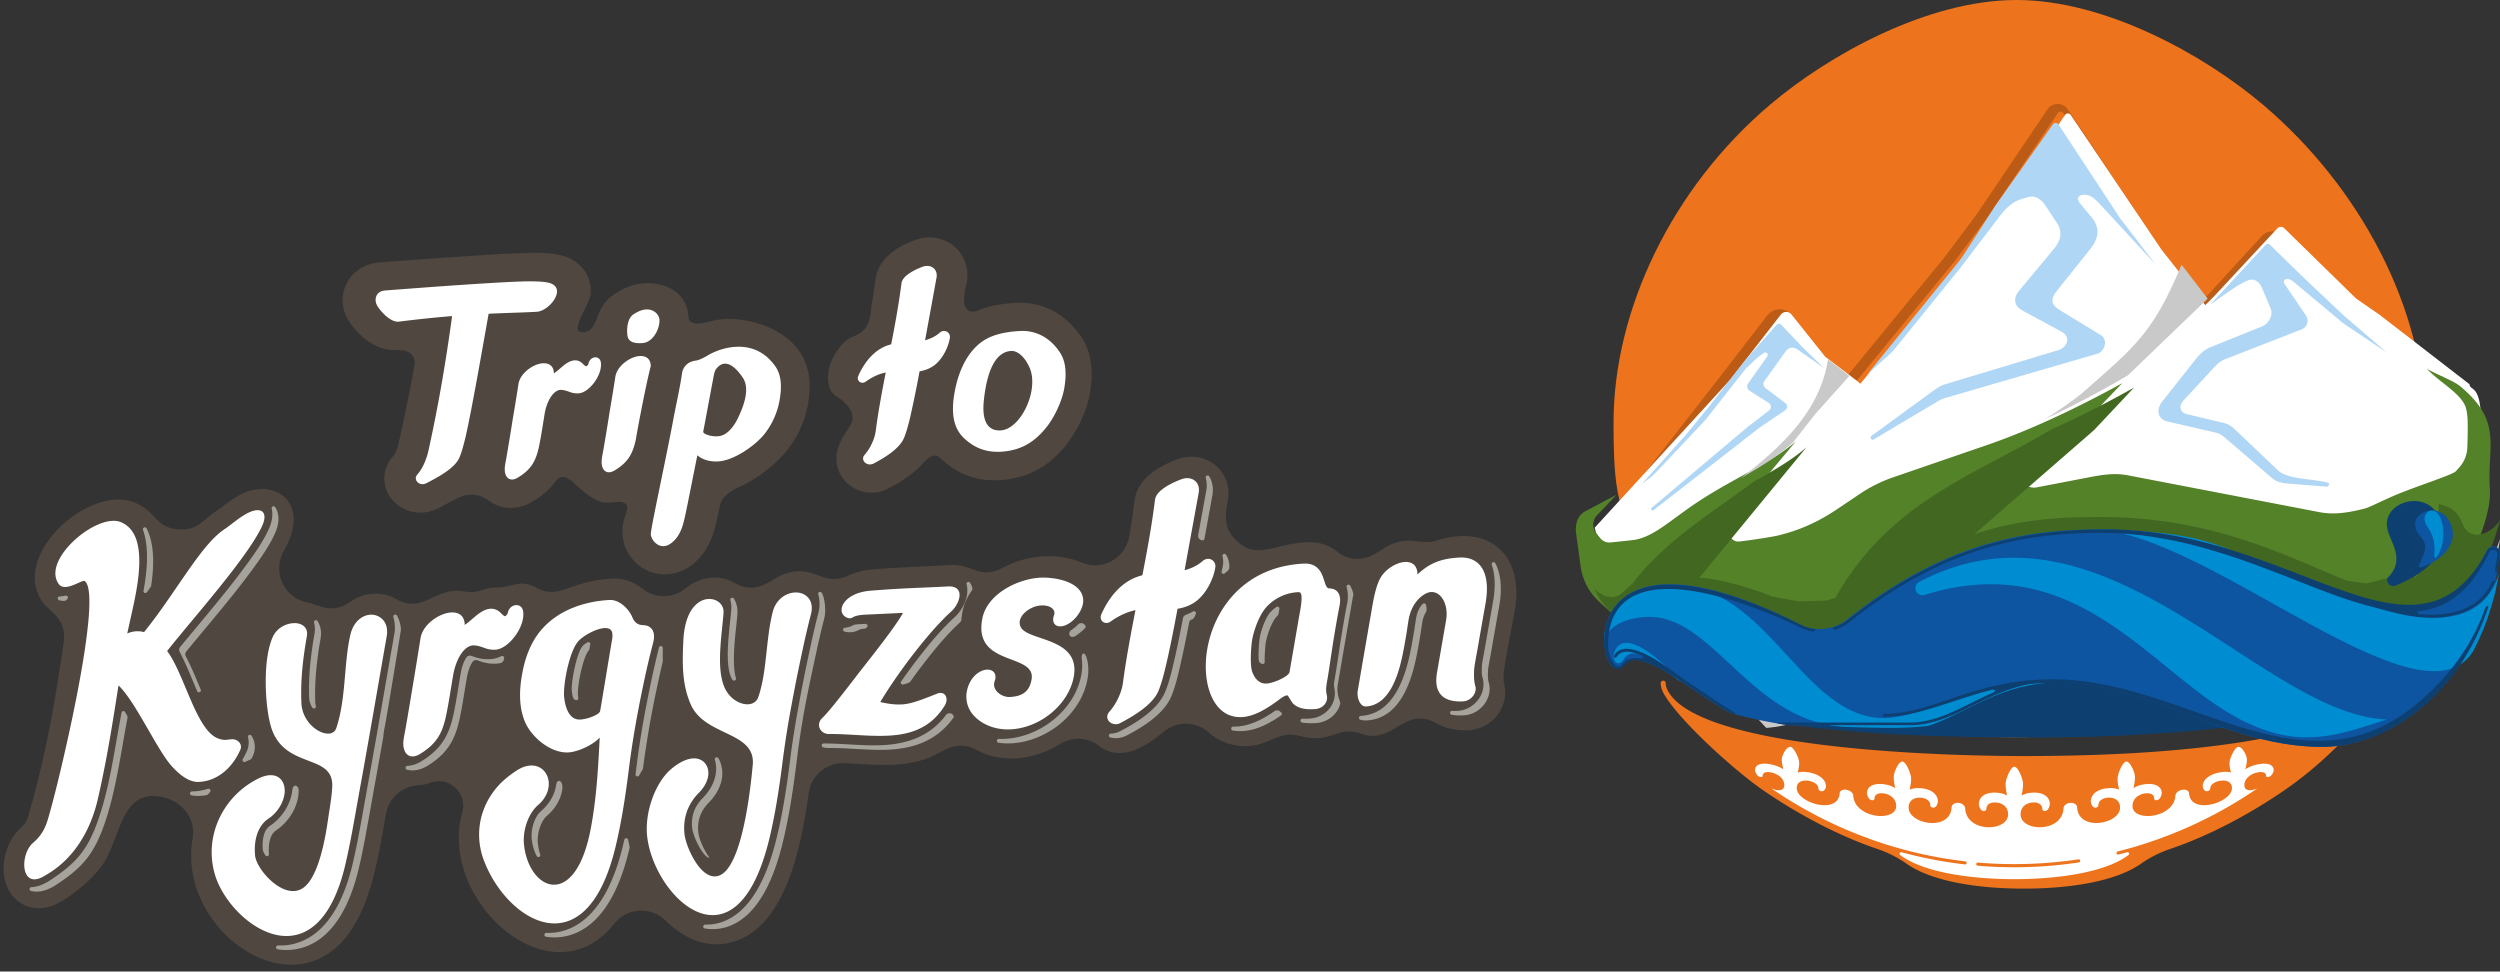<svg xmlns="http://www.w3.org/2000/svg" viewBox="0 0 211 82">
  <rect x="0" y="0" width="211" height="82" fill="#333333" stroke="none"/>
  <g fill="none" fill-rule="evenodd">
    <path d="M170.193 62.234c-13.728 0-25.86-7.135-31.32-15.456-2.294-3.496-2.69-5.125-2.69-11.104 0-9.491 4.913-19.813 13.223-26.85C154.41 4.585 162.732 0 170.193 0c7.46 0 15.783 4.586 20.786 8.823 8.31 7.038 13.654 17.36 13.654 26.851 0 9.49-14.944 26.56-34.44 26.56" fill="#ED731C"/>
    <path d="M149.495 56.257c-1.53.043-3.052.074-4.556.093a43.459 43.459 0 004.135 5.086c1.794-.127 4.018-.83 6.342-1.68a38.15 38.15 0 01-5.921-3.5m48.77-4.394c-1.162.26-2.345.512-3.54.752-.41.406-.833.808-1.264 1.201 1.407-.273 2.81-.565 4.21-.874.203-.355.401-.715.594-1.08" fill="#CAC9C9"/>
    <path d="M194.627 53.517c-8.14 1.433-16.958 2.425-25.503 2.425-1.022 0-2.04-.015-3.053-.044-5.41.406-11.356.7-17.202.844a40.138 40.138 0 005.99 3.098c3.897-1.247 8.07-2.85 10.996-3.07 1.013.03 2.028.044 3.042.044 2.992 0 5.985-.121 8.967-.336 5.18-.373 10.355-1.027 15.484-1.898.437-.348.864-.703 1.28-1.063M156.348 32.57l-.003.003.003-.003m17.317-23.793c-.347 0-.665.17-.86.46l-5.948 8.815-2.76 3.689-8.114 9.898-1.924-1.477-2.808-3.548a1.312 1.312 0 00-1.042-.506h-.008c-.415.002-.79.189-1.045.52l-4.311 5.586-7.07 9.06 7.886-8.68 4.33-5.61a.565.565 0 01.457-.227h.004c.183 0 .341.077.456.221l2.866 3.621.814.625 1.76 1.345 8.576-10.462.008-.01 2.774-3.706.008-.012 5.954-8.824a.283.283 0 01.24-.13h.002c.1.001.185.047.241.131l7.732 11.603.013.018 1.928 2.474.012-.027 2.192 2.854.001.002.36-.363 5.311-5.8a.4.4 0 01.297-.136h.011a.4.4 0 01.291.121l6.064 6.034 1.984 1.395 2.693 2.114-2.492-2.616-1.946-1.37-6.02-5.988a1.149 1.149 0 00-.846-.339c-.32.008-.612.141-.83.379l-5.06 5.528-3.592-4.608-7.723-11.589a1.032 1.032 0 00-.862-.465h-.004" fill="#BC5B16"/>
    <path d="M139.688 55.846a37.236 37.236 0 01-5.096-11.308l11.428-12.48 4.282-5.505a.56.56 0 01.452-.223.56.56 0 01.454.217l2.835 3.553 2.779 2.117 23.137 21.23c-9.415 1.485-26.29 2.481-40.271 2.4" fill="#FFF"/>
    <path d="M200.534 58.759c-2.148 2.037-9.744 5.052-29.728 5.052-4.474 0-26.985-.267-29.996-5.434-.148-.254-.225-.495-.225-.721a.21.21 0 00-.21-.21.21.21 0 00-.212.21c0 .298.096.61.282.928 1.36 2.332 6.047 6.515 8.3 8.07 2.878 1.987 6.3 3.842 9.684 4.99a9.69 9.69 0 012.498 1.263c2.223 1.55 6.206 2.093 9.88 2.093 3.672 0 7.655-.542 9.878-2.093a9.68 9.68 0 012.499-1.263c3.383-1.148 6.805-3.003 9.683-4.99 2.912-2.01 5.276-4.413 7.52-7.131.34-.318.601-.632.78-.939.186-.319.282-.63.282-.928a.21.21 0 00-.211-.21.21.21 0 00-.21.21c0 .226-.077.467-.225.721a2.976 2.976 0 01-.269.382" fill="#ED731C"/>
    <path d="M174.77 9.702l7.646 11.344.013.018 22.937 29.097c.063.08.08.18.045.275a.283.283 0 01-.207.186c-19.014 4.38-45.415 7.44-62.485-.425a.28.28 0 01-.16-.199c-.02-.09 0-.178.06-.25l23.027-27.775.008-.01 2.742-3.623.008-.012 5.888-8.628a.281.281 0 01.24-.126c.098 0 .183.046.238.128M175.426 72.526c.068-.01.132.04.142.112a.131.131 0 01-.107.15 36.607 36.607 0 01-8.551.276.13.13 0 01-.116-.141.128.128 0 01.135-.122c2.829.24 5.688.15 8.497-.275m-5.416-7.814h-.005c-.3-.002-.73 1.01-.73 1.465 0 .454.13.972.13.972s-.343-.232-.977-.251c-.938-.03-1.412.411-1.412.962 0 .17.15.656.474.586.097-.021.16-.084.16-.162 0-.32.241-.576.788-.557.402.014 1.045.253 1.045 1.01 0 1.459-3.488 1.585-3.623-.5 0-.237-.251-.449-.561-.475l-.015-.002h-.014c-.31-.016-.557.161-.557.398-.14 2.053-3.627 1.394-3.627.002 0-.724.648-.873 1.044-.834.547.055.789.335.789.646 0 .076.063.147.16.18.324.11.479-.347.479-.513 0-.54-.48-1.027-1.418-1.113-.628-.058-.977.125-.977.125s.136-.479.136-.914c0-.436-.431-1.442-.736-1.466-.304-.024-.735.894-.735 1.322 0 .429.13.93.13.93s-.343-.257-.972-.335c-.943-.118-1.417.243-1.417.754 0 .157.155.627.479.598.097-.008.155-.062.155-.135 0-.298.242-.512.793-.44.397.053 1.04.349 1.04 1.065 0 1.375-3.487 1.056-3.623-.873 0-.22-.252-.44-.561-.497l-.01-.002-.014-.003c-.31-.046-.561.087-.561.304-.136 1.851-3.623.791-3.623-.437 0-.64.643-.695 1.04-.616.551.11.793.388.793.667 0 .068.058.138.155.179.324.14.479-.25.479-.4 0-.486-.474-.98-1.418-1.158-.629-.119-.972.006-.972.006s.13-.409.13-.794c0-.386-.43-1.315-.734-1.37-.305-.059-.736.695-.736 1.07 0 .375.136.828.136.828s-.349-.263-.977-.404c-.939-.21-1.418.03-1.418.466 0 .134.155.559.48.585.096.007.159-.03.159-.092 0-.256.242-.41.788-.282.397.093 1.045.43 1.045 1.056 0 .48-.48.546-1.111.268a36.682 36.682 0 008.352 4.282 35.688 35.688 0 008.038 1.883.13.13 0 01.111.145.127.127 0 01-.138.117 36.188 36.188 0 01-5.363-1.03.124.124 0 00-.146.073.135.135 0 00.042.164l.047.034c2.122 1.567 6.461 2.003 9.584 2.003 3.123 0 7.463-.436 9.584-2.003l.047-.034a.135.135 0 00.042-.163.124.124 0 00-.146-.073c-.25.068-.498.133-.747.195a.126.126 0 01-.152-.098.132.132 0 01.094-.16 36.678 36.678 0 0011.806-5.336c-.632.279-1.112.213-1.112-.267 0-.626.648-.963 1.045-1.056.547-.129.789.026.789.282 0 .063.062.1.16.092.323-.026.478-.45.478-.585 0-.437-.479-.676-1.417-.466-.63.141-.977.404-.977.404s.135-.453.135-.828c0-.375-.43-1.129-.735-1.07-.305.055-.736.984-.736 1.37 0 .385.131.794.131.794s-.343-.125-.972-.006c-.943.179-1.417.672-1.417 1.158 0 .15.154.54.478.4.097-.041.155-.111.155-.18 0-.278.242-.556.794-.666.396-.08 1.04-.023 1.04.616 0 1.228-3.488 2.288-3.623.437 0-.217-.252-.35-.562-.304l-.014.003-.01.002c-.31.057-.561.278-.561.497-.135 1.93-3.623 2.248-3.623.873 0-.716.643-1.012 1.04-1.064.552-.073.794.141.794.439 0 .073.057.127.154.135.324.03.48-.441.48-.598 0-.51-.475-.872-1.418-.754-.629.078-.972.335-.972.335s.13-.501.13-.93c0-.428-.43-1.346-.735-1.322-.305.024-.735 1.03-.735 1.466 0 .435.135.914.135.914s-.348-.183-.977-.125c-.938.086-1.417.572-1.417 1.113 0 .166.155.622.479.512.096-.032.16-.103.16-.179 0-.31.241-.591.788-.646.396-.04 1.045.11 1.045.834 0 1.392-3.488 2.05-3.628-.002 0-.237-.247-.414-.556-.399l-.015.001-.014.002c-.31.026-.562.238-.562.475-.135 2.085-3.623 1.959-3.623.5 0-.757.644-.996 1.045-1.01.547-.019.788.237.788.557 0 .078.064.14.16.162.324.07.474-.416.474-.586 0-.55-.474-.992-1.412-.962-.634.02-.977.25-.977.25s.13-.517.13-.971c0-.455-.43-1.467-.73-1.465h-.005" fill="#FFF"/>
    <path d="M208.427 32.43c.03.62.981-.125.981 3.363 0 3.487-2.526 10.833-5.33 16.069-15.308-1.89-31.991-4.741-40.037-5.597l16.581-15.062 6.277-6.225 5.301-5.696a.403.403 0 01.296-.133.403.403 0 01.302.12l6.053 5.924 1.98 1.37 7.596 5.868" fill="#FFF"/>
    <path d="M204.817 31.117c.827.49 2.256 1.013 2.815 1.477 3.642 3.019 2.27 5.02 2.513 8.658.192 2.854-2.31 7.376-3.748 9.78-.72.689-1.166.618-1.602.547-.41-.066-.814-.133-1.429.433-6.605-.794-13.466-1.762-19.777-2.673a7054.55 7054.55 0 01-5.154 4.118h-22.69a66.264 66.264 0 01-4.877-.892l.132.892h-13.178c-.461-.49-.953-.956-1.482-1.432l-1.268-1.143c-.96-.866-1.51-1.899-1.68-3.16l-.37-2.723c-.097-.724.11-1.497.773-1.844l2.645-1.402-1.642 1.73a1.13 1.13 0 00-.078 1.5l.329.42a.988.988 0 00.904.378l1.798-.191c1.79-.19 3.264-1.747 5.708-3.337 3.08-2.003 5.98-3.15 8.098-4.985l-6.278 7.514 1.013.791c.151.119.333.15.526.126l.734-.092c.463-.058 1.989-.292 2.393-.384 1.83-.42 3.463-1.142 5.093-2.238l1.889-1.27a12.029 12.029 0 012.938-1.458l7.92-2.724c3.662-1.26 7.786-3.23 11.34-5.2l-3.362 3.517-5.596 4.785 1.018.421c.24.1.475.123.732.074l4.345-.835c1.157-.222 2.186-.399 3.342-.176l16.139 3.103c1.325.255 2.507.029 3.817-.293.495-.122 1.709-.799 3.211-1.386 1.974-.771 4.288-1.505 4.523-1.787.07-.084.137-.161.201-.23.485-.52.731-1.116.751-1.816.054-1.902.054-2.784-.154-3.371-.41-1.155-2.272-2.131-3.275-3.222" fill="#548229"/>
    <path d="M135.263 53.103l.328.354-.002-.002-.326-.352M211 43.883c-.032.164-.066.33-.104.497.055-.233.094-.415.104-.497M139.025 54.737h-.288c.087.104.173.21.258.316a.874.874 0 01.168-.062 28.39 28.39 0 01-.138-.254m-1.68-1.524l.002.001.002.002a.048.048 0 01-.004-.003m-.014-.016l.004.005.001.001.002.002-.007-.008m-.022-.022l.006.006.002.002.001.002.002.002.002.001v.001l-.013-.014m-.012-.012l.001.001.001.001-.002-.002m-.011-.012l.001.002.002.002.002.002.004.003a.341.341 0 01-.01-.009m-.01-.01h.001l.002.003h.001l-.004-.004m-.013-.013l.001.002.002.002.002.001-.005-.005m-.005-.005v.001h.001l-.001-.001m-.015-.016l.001.002.002.001a.037.037 0 01-.003-.003m68.811-.56c-.256 0-.534.08-.88.392l1.107.15a3.39 3.39 0 01.517-.447c-.115-.007-.225-.027-.335-.047a2.247 2.247 0 00-.409-.049m-69.772-.415l.003.003.954.97-.957-.973M211 45.478c-.827 2.414-2.06 4.873-2.917 6.491-.09.097-.175.18-.256.252.214-.052.429-.103.66-.201.805-2.034 2.21-3.971 2.513-6.541" fill="#CAC9C9"/>
    <path d="M154.49 30.472l1.779 1.443.003-.004-1.782-1.44m29.617-8.13l-.012.029 2.232 3.025-2.22-3.055" fill="#954811"/>
    <path d="M150.634 53.805l.133.96h-12.991c.045.08.091.16.138.239.077-.019.157-.028.24-.028.75 0 1.752.73 2.91 1.673 3.232-.006 6.584-.066 9.94-.175l-.37-2.669m3.65-23.486c-.678 4.33-3.78 7.273-7.372 10.054 1.66-.977 3.172-1.877 4.416-3.028l-6.326 8.085 8.194-10.471 2.886-3.228-1.764-1.385-.035-.027M151.306 53.161c5.645 1.338 11.827 1.892 18.159 1.892 2.88 0 5.792-.114 8.698-.322l.735-.622h-22.71a62.908 62.908 0 01-4.882-.948M184.127 22.34c-2.446 5.805-3.822 6.81-8.472 10.907a35.06 35.06 0 01-3.075 2.135 84.386 84.386 0 007.008-3.701l6.737-6.473.002-.001-.002-.002-2.198-2.865M186.327 26.33l-.002.001.002-.001" fill="#CAC9C9"/>
    <path d="M180.109 32.713a85.831 85.831 0 01-7.02 3.555c-6.438 3.854-13.614 6.068-18.187 14.202l-.789.215-2.356.065-2.139-.388c-2.324-.914-4.574-1.511-6.194-1.603l9.047-11.014c-1.237 1.09-2.742 1.944-4.393 2.87-3.6 2.654-7.693 5.151-10.315 8.676-.574.417-.93 1.009-1.585 1.093a1.374 1.374 0 01-.177.012c-.412 0-.87-.187-1.41-.69a4.864 4.864 0 00.688 1.203c.194.252.416.492.665.72l1.271 1.165.002.002.002.001c0 .002.002.002.003.003l.002.002.004.004.002.001.001.002.003.002.002.002v.001l.003.002.005.005.002.001.002.002.004.004.004.004.003.002.003.003a.322.322 0 00.01.01h.001l.003.003.003.003.001.001.002.002.004.003a.353.353 0 00.013.012l.001.001.002.002.001.001h.001l.002.002.001.002.008.007.002.001.002.002.001.002.002.001a.046.046 0 00.003.004l.002.001.002.002.002.002c.487.45.941.892 1.37 1.354h13.212l-.132-.91a65.42 65.42 0 004.889.91h22.747l.465-.377c1.784-1.448 3.42-2.779 4.703-3.823 5.982.878 13.575 1.809 19.982 2.592.343-.278.619-.351.872-.351.14 0 .272.022.406.044.108.018.218.036.331.042.372-.23.695-.304 1.022-.376.08-.064.165-.139.253-.225.85-1.446 2.073-3.645 2.893-5.802.06-.158.118-.316.173-.473.132-.388.282-.873.38-1.222.037-.14.072-.28.103-.418-.312.62-1.182 1.266-1.96 1.266-.474 0-.914-.24-1.173-.874-.49-1.201-1.026-1.433-2.024-1.725l-.24 3.82-1.776 2.448.242-3.156-1.063-1.254-.022 1.428c-.016.963.79 2.381-1.326 2.933l-1.903.496-1.69-.243c-4.73-1.877-11.142-5.37-20.744-5.37-3.243 0-6.789.14-10.686 1.452L176.74 36.3l3.37-3.586" fill="#426720"/>
    <path d="M205.763 43.466c1.135 2.16.267 4.416-3.638 5.988-.398.093-.77-.289-.614-.682 1.586-1.535.194-3.033-.025-4.154-.44-2.253 3.142-3.311 4.277-1.152" fill="#0D4070"/>
    <path d="M157.565 31.639l7.737-9.543c.152-.187.273-.354.404-.556l2.709-4.192 4.848-6.853a.28.28 0 01.24-.123.28.28 0 01.234.132l5.21 7.93 3.029 3.938-4.803-5.208c-.142-.153-.566-.582-.917-.679-.624-.172-1.18.124-.675.718l.947 1.132c.71.85.652 1.726-.11 2.682l-2.775 3.479c-.6.752-.59 1.191.25 1.704l3.42 2.085c.624.38.35 1.384-.305 1.574l-12.795 3.72c-.273.08-.493.19-.738.335l-5.332 3.174a.171.171 0 01-.234-.059.183.183 0 01.046-.243l5.292-3.862c.308-.225.593-.393.956-.503l9.495-2.862c.744-.224 1.157-1.101.301-1.563l-3.32-1.796c-.764-.413-.738-1.096-.262-1.669l2.928-3.518c.542-.652.79-1.386.257-2.196l-.934-1.418c-.29-.443-.784-.957-1.484-.763-.891.246-1.46.366-2.47 1.692l-3.206 4.214-5.464 6.749a6.041 6.041 0 01-.668.707l-1.81 1.641zm34.696 8.06l-3.68-3.503a1.966 1.966 0 00-.813-.478l-3.18-.761c-.62-.148-.714-.71-.307-1.15l2.378-2.57c.211-.227.607-.712 1.13-.916l6.488-2.53a.778.778 0 00.348-1.16l-1.792-2.644c-.266-.391.219-.65.746-.205l.518.436 3.444 2.876c.178.149.337.268.53.396l3.378 2.26-3.574-3.071a5.853 5.853 0 01-.22-.199l-3.453-3.262-2.623-2.57a.244.244 0 00-.351.009l-4.7 5.065c.803-.536 2.262-1.668 3.081-2.005l.134-.055a.747.747 0 01.742.088c.19.136.326.311.421.537l.727 1.732c.255.608-.147 1.3-.745 1.542l-4.396 1.772c-.526.213-.998.76-1.204 1.02l-2.81 3.557c-.529.67-.369 1.476.479 1.671l4.037.93c.302.07.538.214.776.417l3.977 3.412c.436.374.94.441 1.504.486l3.115.247c.165.013.307-.279.093-.338-1.185-.33-3.383-.26-4.198-1.036zm-53.69 1.141l3.774-4.21 1.866-2.28 3.115-3.983 2.632-2.968a.238.238 0 01.18-.083c.07-.001.132.025.181.077l1.879 1.979 1.766 1.703-2.3-1.613c-.313-.175-.66-.222-1.017.278l-1.729 2.42a.434.434 0 00.091.6l1.666 1.245a.392.392 0 01-.015.634l-1.939 1.306a4.584 4.584 0 00-.271.193l-8.892 6.92c-.126.098-.278-.097-.153-.203l7.988-6.73a5.68 5.68 0 01.211-.17l1.705-1.313a.391.391 0 00-.028-.636l-1.621-1.029a.434.434 0 01-.117-.617l1.61-2.27c.128-.178-.038-.446-.276-.303a5.83 5.83 0 00-.659.497l-.783.75a2.037 2.037 0 00-.201.221l-3.287 4.182-4.088 4.335c-.287.304-.555.54-.892.782l-.396.286z" fill="#B0D6F5"/>
    <path d="M171.568 53.457c15.164 0 27.543 2.017 28.29 4.552-1.794 1.274-5.4 2.428-10.895 3.209l-.029-.011c-4.506.639-10.28 1.027-17.366 1.027-15.344 0-24.527-1.674-28.004-3.843a.454.454 0 01-.207-.312.492.492 0 01.075-.378c1.614-2.388 13.594-4.244 28.136-4.244" fill="#0D4070"/>
    <path d="M180.77 61.978l-12.806-.008-2.5-.094-.556-.061c-.064-.007-.11-.056-.111-.114 0-.058.046-.107.11-.114 1.553-.186 2.536-.686 4.228-.799.929-.062 1.792-.07 2.725-.153 1.016-.09 2.276.116 3.517.009 1.029-.09 2.304.075 4.237.075 1.84 0 1.812.065 3.642.536.29.075.182.321-.072.383-.474.116-.936.21-1.444.284 2.222-.137 4.235-.314 6.042-.525l.028.008.108-.013-.026-2.282h-8.437c-.941 0-1.666-.239-2.695-.166-1.032.072-1.99.124-3.029.076-.432-.02-.823-.044-1.27-.014-.722.048-1.484.147-2.2.022-.431-.075-.811-.054-1.26-.06l-1.113-.018c-6.657-.434-13.156-1.636-19.766-2.301l1.165 4.234c4.83.824 11.904 1.351 21.33 1.351 3.755 0 7.137-.091 10.153-.256" fill="#0D4070"/>
    <path d="M209.913 46.405c-5.714 12.07-16.778-1.724-32.594-1.724-6.005 0-13.058.935-21.401 7.586-1.084.853-2.444 1.056-3.735.557-20.483-10.411-17.414 5.82-15.198 3.373 1.237-1.877 5.497 2.007 9.016 3.965 1.343.39 2.992.745 4.955 1.052l10.28-.02c3.9 0 6.713-3.66 11.987-3.66 5.3 0 9.86 2.353 14.696 3.981l.083.028c.09.03.179.06.268.088l.074.025.28.09.064.02.29.091.055.017.3.09.046.014.308.09.041.012c1.99.566 4.047.952 6.236.952 6.178 0 13.642-5.59 15.028-16.19.038-.288-.063-.569-.337-.684a.59.59 0 00-.742.247" fill="#0D54A1"/>
    <path d="M201.449 60.72c-10.676-.374-23.794-19.882-39.479-11.599a.596.596 0 00.448 1.097c13.363-4.174 19.475 7.197 27.3 10.818 4.454 2.061 7.354 1.133 11.731-.315M141.755 57.447c-.653-.797-4.315-4.57-5.392-2.656-.289.512-.182.89-.006 1.108.209.145.438.104.658-.197.718-1.35 2.588.02 4.667 1.726l.073.019" fill="#008CD1"/>
    <path d="M162.65 61.283c2.485-.674 5.915-3.43 10.146-3.625-5.71 0-9.699 2.465-13.123 2.907-7.128.778-10.067-10.56-17.64-11.067-6.948-.466-6.747 4.68-6.6 4.72.23-1.818 2.775-2.198 3.999-2.15 5.346.212 8.622 9.109 16.56 9.295 2.317.054 4.344.167 6.659-.08M208.787 54.874c.739-1.474 1.098-2.407 1.422-3.511.127-.433.273-.892.398-1.42.127-.535.223-1.16.393-1.878l-.001.002c-.059.297-.184.664-.42 1.188-1.97 4.399-8.225 2.717-10.3 1.753-13.355-3.677-10.177-6.123-23.503-6.327 9.726.326 27.76 17.406 32.011 10.193" fill="#008CD1"/>
    <path d="M138.622 55.362c-.85-.39-1.776-.6-2.185.096a.127.127 0 01-.172.045.122.122 0 01-.046-.169c1.03-1.751 4.512.99 5.516 1.723.22.16.417.304.583.42.568.366 1.109.732 1.57 1.04.821.551 1.689 1.137 2.539 1.64a.222.222 0 01.104.145c-.157-.042-.31-.085-.459-.128-3.515-1.95-7.77-5.819-9.006-3.948-2.356 2.412-5.366-13.743 15.181-3.36a4 4 0 00.973.243.225.225 0 01-.263.185 4.125 4.125 0 01-.812-.23c-2.273-1.14-7.912-3.583-11.945-3.335-2.585.158-4.506 1.463-4.478 4.786.004.496.223 1.285.623 1.63.196.17.377.123.544-.058.108-.16.246-.29.416-.385.363-.2.809-.194 1.238-.107a.126.126 0 00.145-.082.122.122 0 00-.066-.15zm22.668 5.617h-11.142a.227.227 0 00-.165.07c.297.053.602.103.914.152h10.393c3.922 0 6.863-3.645 11.974-3.645 8.012 0 14.577 5.476 22.716 5.476 5.279 0 11.497-4.074 14.052-11.858a.227.227 0 00-.284.14c-1.072 3.155-3.146 5.903-5.738 8.062-9.753 8.125-19.4-2.043-30.746-2.043-6.726 0-10.013 2.912-14.23 2.912a.125.125 0 00-.126.124c0 .068.056.124.126.124 2.864 0 5.716-1.43 9.159-2.296a.126.126 0 01.15.08.123.123 0 01-.07.154c-2.213.936-4.563 2.548-6.983 2.548zm48.624-14.506c-6.05 11.349-16.34-2.022-32.53-1.79-6.002.087-13.074.996-21.406 7.629a3.86 3.86 0 01-1.316.68c.04.118.172.182.292.14.421-.15.814-.372 1.165-.646l.004-.005c1.868-1.484 3.857-2.828 5.973-3.948 3.36-1.778 6.8-2.865 10.588-3.307 1.552-.18 3.109-.247 4.671-.247 4.467 0 8.614 1.096 12.772 2.603 1.239.449 2.466.929 3.692 1.41 1.954.767 4.24 1.68 6.265 2.192 1.833.464 3.23.96 5.208.942 2.107-.02 4.194-.684 5.2-2.798l.059-.131a.122.122 0 00-.065-.162.126.126 0 00-.165.064l-.057.124c-.954 2.007-2.953 2.638-4.974 2.657-.377.003-.754-.015-1.126-.049a.124.124 0 01-.003-.246 6.672 6.672 0 001.143-.229c1.009-.298 1.871-.834 2.619-1.56.933-.906 1.638-2.056 2.19-3.218.078-.146.283-.217.453-.146.182.077.225.272.202.45-.051.386-.112.775-.18 1.159-.022.12.06.235.181.257.086-.453.16-.916.223-1.388.101-.775-.782-.95-1.078-.437z" fill="#0D4070"/>
    <path d="M206.595 43.785c1.108 1.592-.068 3.375-2.152 4.061-.155.051-.357.032-.302-.094.415-.95.875-1.678.193-2.416-1.624-1.757 1.153-3.143 2.26-1.551" fill="#0D54A1"/>
    <path d="M206.008 43.801c.314.84.357 2.15-.354 3.22-.033.051-.087.067-.135.041-.049-.026-.077-.086-.071-.152.084-.987-.041-1.694-.575-2.441-.797-1.115.6-2.105 1.135-.668" fill="#008CD1"/>
    <g>
      <path d="M57.884 49.64c1.17-.96 2.795-1.196 4.08-.459 1.947 1.116 3.07-.304 4.187-.715 2.616-.963 3.233 1.138 5.435.115a6.146 6.146 0 012.094-.528c2.195-.175 4.396-.247 6.595-.362 1.755-.092 2.446 1.245 4.301.25 2.052-1.1 4.565-1.35 6.721-.459a2.925 2.925 0 004.01-2.229c.172-1.006.326-2.015.453-3.028.228-1.833 2.052-2.891 3.619-3.463 2.366-.864 4.706.995 4.244 3.528-.229 1.258-.376 2.363.83 3.425 1.736 1.53 2.972.199 5.816.05.95-.05 1.831.194 2.532.75 1.223.97 2.512.776 3.725-.057 2.243-1.54 3.184-.347 4.723-.837 4.413-1.405 7.44 1.173 6.587 5.99-.186 1.05-.888 4.51-.936 5.393-.015.284.005.53.068.808.42 1.878-1.081 3.72-2.99 3.82-1.06.055-1.975-.146-2.698-.56-2.77-1.589-3.655 1.859-6.45.845-1.978-.718-2.419.933-5.148.193-2.104-.57-2.824 1.397-5.702.733a4.373 4.373 0 01-1.947-1.011 2.91 2.91 0 00-3.831-.06c-1.58 1.324-3.662 2.544-5.407 1.2a2.878 2.878 0 00-3.32-.176c-2.14 1.316-4.857 1.693-7 .519-1.786-.978-2.798.146-4.12.654-2.313.887-4.671.55-7.062.44a2.93 2.93 0 00-3.04 2.538c-.626 4.508-1.88 10.641-5.763 12.32-2.368 1.023-4.596.119-6.313-1.563a2.916 2.916 0 00-4.34.264c-5.322 6.662-14.896-1.944-12.825-9.41.452-1.633-1.128-3.085-2.706-2.488a3.189 3.189 0 01-.978.207 2.912 2.912 0 00-2.75 2.416c-.767 4.234-1.573 10.614-5.945 12.35-4.903 1.946-11.48-3.867-10.379-10.244.31-1.79-.956-3.136-2.42-3.492-1.679-.41-2.571.265-3.202 1.344-.62 1.06-.987 2.508-1.599 3.703-.73 1.428-2.321 2.739-3.653 3.608-1.153.752-2.577 1.017-3.766.162-1.986-1.427-1.535-4.817.173-6.282.552-.474.617-1.034.808-1.712 1.372-4.868 2.056-8.988 2.774-13.869.3-2.042-1.17-2.616-1.737-3.392-2.885-3.946 3.888-10.026 7.732-8.454 1.894.775 1.728 2.13 3.717 2.265 1.559.106 2.02-.758 3.002-1.422.826-.558 1.447-1.154 2.373-1.598 2.666-1.28 5.865.685 3.502 4.824-1.011 1.772.016 3.999 2.016 4.37.917.169 2.022 1.044 3.593-.066 1.125-.795 2.629-.925 3.844-.24 2.357 1.33 3.252-1.079 5.81-.627 1.273.225 1.553-.375 2.752-.337 1.126.036 1.86-.76 3.265.002 2.008 1.09 2.697-.554 6.464-.752.924-.048 1.805.29 2.527.853a2.898 2.898 0 003.655-.047" fill="#4F4740"/>
      <path d="M111.98 58.66c.146.633-.353 1.157-1.01 1.191-.684.036-1.302-.014-1.782-.42-.184-.155-.347-.536-.503-.718-.072-.084-.35.077-.432.127-.131.081-.419.3-.56.402-1.165.833-2.372 1.503-3.614 1.216-4.059-.938-3.179-12.41 5.927-12.887 1.981-.104 1.573 2.077 2.18 2.09.806.018 1.028.661.876 1.436a92.924 92.924 0 00-.469 2.646c-.192 1.153-.368 2.496-.568 3.65-.084.492-.15.817-.045 1.266zm-2.373-6.41c.086-.5.197-1.027.237-1.521.015-.19.037-.596-.11-.71-.046-.036-.108-.043-.17-.04a3.872 3.872 0 00-2.675 1.254c-.636.682-1.141 2.152-1.24 2.988-.074.623-.154 1.934.038 2.474.188.53.562 1.03 1.21.997.436-.023 1.285-.35 1.693-.665.08-.062.226-.188.243-.29.186-1.081.59-3.406.774-4.488zM63.53 64.583c.293-2.92-4.12-2.381-5.275-5.228-.648-1.596-.692-3.09-.578-5.336.12-2.363 1.09-3.312 1.963-3.45.782-.122 1.485.407 1.427 1.155-.146 1.881-.617 4.578.047 6.214.644 1.586 2.522 1.977 2.89.89.747-2.203.615-4.819 1.215-7.186.378-1.494 1.947-2.004 2.8-1.375.471.347.592.944.42 1.595a71.575 71.575 0 00-.74 3.177 146.44 146.44 0 00-.897 4.487 81.735 81.735 0 00-.731 4.598c-.277 2.213-.647 4.734-1.211 6.955-.3 1.182-.645 2.167-1.021 2.977-.756 1.626-1.641 2.547-2.559 2.944-1.125.486-2.3.184-3.345-.57-1.664-1.2-3.002-3.546-3.296-5.688-.286-2.084.642-4.696 2.036-5.86 1.24-1.034 2.277-1.085 2.802-.496.487.548.463 1.565-.512 2.548-1.016 1.024-1.328 2.288-1.192 3.476.13 1.134 1.498 4.207 3.045 3.435.675-.338 1.193-1.403 1.587-2.701.758-2.499 1.055-5.86 1.125-6.56zm-12.915-2.337c-.56.636-1.866 1.22-2.646 1.258-1.55.074-3.08-1.323-3.604-2.455-.479-1.036-.578-2.306-.366-3.742.207-1.394.64-2.911 1.665-4.12 1.516-1.786 3.828-2.446 5.775-2.548.87-.045 1.657.796 1.94 1.478.165.396.433.633.883.643.794.017 1.086.636.87 1.457a75.04 75.04 0 00-.882 3.8c-.468 2.236-.88 4.557-1.16 6.787-.276 2.213-.646 4.734-1.21 6.955-.888 3.493-2.258 5.278-3.75 5.907-1.49.629-3.1.104-4.47-1.024-1.235-1.016-2.275-2.523-2.855-4.117-.625-1.717-.517-3.836.82-5.68.545-.754 1.227-1.316 1.947-1.792 1.08-.713 1.983-.49 2.435.121.51.69.444 1.876-.593 2.77-.804.693-1.333 2.117-1.183 3.404.265 2.27 1.721 3.766 3.139 3.201.978-.39 1.938-1.761 2.475-4.537.5-2.587.643-5.231.77-7.766zm-1.824-8.104c-.766.895-1.27 3.674-1.18 4.654.07.771.361 1.929 1.29 1.934.265.002.622-.08.891-.169.194-.063.816-.301.86-.555.26-1.493.749-4.531 1.008-6.024.038-.22.053-.477-.018-.666-.3-.797-2.261.138-2.85.826zm-36.633-.789c2.629-3.248 4.762-7.316 6.732-8.648.74-.5 1.335-1.075 2.105-1.445 1.007-.483 1.697-.096 1.113 1.163-1.236 2.665-5.904 7.857-8.003 10.524 1.42 1.854 2.42 6.538 4.202 7.336.775.348 1.06.01 1.522.14.348.099.636.45.448.875-.669 1.515-1.947 2.646-3.521 2.696-.894.029-1.708-.733-2.227-1.293-1.26-1.362-3.063-5.459-4.528-6.851-.5 3.205-1.008 6.405-1.744 9.594-.642 2.783-2.111 5.122-4.403 6.42-2.131 1.392-2.226-1.729-1.068-2.723 1.016-.872 1.183-1.728 1.47-2.747.905-3.212 4.47-18.26 2.89-19.354-.214-.149-1.651.985-2.184.256-1.496-2.045 3.236-6.046 5.232-5.23 2.523 1.032 1.367 5.71.8 8.245l-.255 1.157c.469-.216.995-.24 1.419-.115zm27.065-.612c.61-.397 1.226-1.17 1.976-1.336.485-.107.854.09 1.133.394.043.047.22.219.305.208a.496.496 0 00.222-.28c.135-.774 1.19-.93 1.298-.099.171 1.336-1.276 3.15-2.329 3.204-.85.045-1.03-.298-1.8-.36-.755-.06-1.517.993-1.783 2.523-.179 1.029-.358 2.26-.57 3.287-.316 1.534-.761 2.46-2.226 3.354-.748.457-1.284.12-1.393-.614-.067-.456.075-.978.16-1.462.222-1.251.462-2.702.668-3.952.207-1.25.414-2.501.61-3.75.106-.675.63-1.279 1.228-1.67 1.168-.766 2.496-.703 2.5.553zm80.41-4.254a5.83 5.83 0 01.784-.633c.885-.585 1.825-.748 2.758-.797.544-.028 1.041.081 1.437.374.966.713.993 2.222.768 3.491-.222 1.256-.442 2.51-.66 3.765-.076.44-.28 1.453-.303 1.858-.025.44-.017.964.1 1.359.175.591-.378 1.257-1.023 1.291-1.712.09-2.512-.706-2.207-2.448.246-1.4.518-2.994.762-4.394.102-.586.038-1.185-.2-1.655-.202-.4-.577-.773-1.1-.727-.349.03-.747.305-1.01.574-.486.497-.744 1.143-.852 1.758-.056.325-.099.652-.15.977a47.645 47.645 0 01-.316 1.782c-.315 1.588-1.033 4.452-3.133 4.562-.546.029-.778-.837-.697-1.309.375-2.192.785-4.579 1.166-6.771.14-.808.347-2.092.772-2.802.2-.335.496-.626.818-.847 1.03-.707 2.288-.687 2.287.592zm-43.423 3.24l-3.12.147c-.27.014-.651.041-.926.14-.208.073-.336.248-.64.131-1.05-.401-.443-2.1 1.95-2.29 1.21-.097 2.41-.173 3.612-.226.975-.043 1.95-.082 2.926-.133.422-.022.83.086.947.496.138.481-.235 1.216-.659 1.601-1.901 1.73-4.24 4.852-5.618 7.027-.132.207-.264.42-.385.636.674.148 1.406.27 2.135.165.8-.115 1.86-.562 2.656-.876.667-.264 1.038.383.64 1.02-1.241 1.995-3.074 2.482-5.039 2.536-1.58.044-3.14-.162-4.733-.152-.714.004-1.145-.795-.549-1.358.751-.71 2.822-3.482 3.41-4.225.665-.84 2.9-3.664 3.393-4.64zM28.043 66.354c.087-2.704-3.759-1.48-5.035-4.622-.645-1.59-.906-6.044.035-8.014.35-.735 1.096-1.095 1.742-1.125.681-.032 1.244.351 1.117 1.082-.353 2.027-.539 3.723-.466 5.636.082 2.15 2.548 3.313 2.945 2.144.77-2.27.663-5.07 1.074-7.315.038-.208.079-.42.131-.63.382-1.506 1.725-2.004 2.574-1.346.445.345.587.92.477 1.549-.72 4.098-1.415 8.195-2.16 12.295-.227 1.25-.444 2.5-.674 3.75a67.643 67.643 0 01-.649 3.19c-.817 3.486-2.176 5.21-3.672 5.804-1.679.666-3.528-.091-4.973-1.379-1.122-1-2-2.32-2.364-3.54-.976-3.268.696-6.66 3.658-8.123 1.415-.7 2.198-.01 2.226.97.024.82-.508 1.844-1.372 2.414-.785.518-1.265 1.608-1.128 3.108.106 1.175 2.348 3.732 3.952 2.804 1.435-.83 2.008-4.497 2.2-5.808.155-1.065.32-1.934.362-2.844zm67.79-14.857c-.716.155-1.406.469-2.101.964-.473.337-1.012-.094-.778-.616.701-1.57 1.832-2.9 3.462-3.291.417-2.131.802-4.251 1.068-6.379.104-.837 1.566-1.484 2.243-1.732.852-.31 1.61.243 1.443 1.149l-1.192 6.54c.551-.155 1.086-.394 1.5-.763.532-.472 1.19-.049 1.094.533-.16.96-.736 2.152-1.589 2.82-.468.367-1.044.571-1.597.657-.285 1.531-.63 3.312-.99 4.834-.149.63-.372 1.51-.633 2.126-.493 1.163-2.153 2.134-3.22 2.691-.082.042-.034.022-.116.05-.51.176-1.071-.208-.96-.7a.69.69 0 01.162-.307c.598-.67 1.046-1.65 1.15-2.455.261-1.986.666-4.134 1.054-6.12zm-9.689 1.42c.579 1.212 5.064.854 4.487 4.169-.404 2.32-2.767 4.338-5.331 4.472-1.238.065-2.457-.382-3.191-1.253-.544-.644-.738-1.593-.324-2.553.205-.474.566-.906 1.049-1.119.742-.327 1.404.061 1.116.857-.267.74.574 1.374 1.285 1.337.966-.05 1.64-.386 1.83-1.48.396-2.277-4.952-1.04-4.159-5.13.416-2.143 3.07-3.36 4.857-3.458 1.286-.07 3.575.338 3.659 1.869.041.762-.63 1.723-1.379 2.09-.776.381-1.368-.006-1.08-.802.167-.464-.323-.88-1.159-.81-.934.076-2.062.967-1.66 1.812z" fill="#FFF"/>
      <path d="M107.811 51.973l-.064.067c-.434.465-.858 1.69-.932 2.32-.033.272-.09 1.006-.075 1.51a.16.16 0 01-.055.129.158.158 0 01-.136.039.38.38 0 01-.314-.338c-.046-.482.025-1.407.062-1.719.075-.63.499-1.855.932-2.32a2.89 2.89 0 01.498-.428.161.161 0 01.182 0 .163.163 0 01.072.167c-.017.09-.034.18-.049.27l-.017.1a.364.364 0 01-.104.203zm-58.136 2.948c-.49.59-.964 3.011-.895 3.769.005.049.014.125.028.213a.163.163 0 01-.057.153.16.16 0 01-.16.029l-.067-.031a.367.367 0 01-.177-.24 4.183 4.183 0 01-.085-.503c-.07-.762.41-3.203.902-3.777.09-.104.247-.218.404-.314a.16.16 0 01.178.003c.055.037.082.1.07.165l-.059.354a.364.364 0 01-.082.18zm70.672-3.25a2.392 2.392 0 00-.302.837c-.056.319-.098.64-.149.96-.097.61-.203 1.22-.323 1.825-.452 2.284-1.451 5.365-4.223 5.51-.19.01-.368-.01-.532-.056a.164.164 0 01-.12-.176.163.163 0 01.154-.148c2.757-.159 3.752-3.231 4.203-5.51.12-.605.227-1.214.324-1.825.05-.32.092-.64.148-.96.072-.412.236-.831.532-1.134l.027-.026a.16.16 0 01.157-.038.161.161 0 01.114.117c.036.138.049.29.045.436a.361.361 0 01-.055.188zm5.858-4.135c.556 1.065.539 2.425.332 3.595-.222 1.253-.442 2.507-.66 3.76-.053.304-.112.606-.165.908-.047.265-.107.547-.122.816-.016.277-.027.687.052.954.403 1.36-.72 2.734-2.087 2.805-.364.02-.704.004-1.018-.045a.165.165 0 01.03-.33c.152.006.31.005.47-.004 1.367-.071 2.49-1.445 2.088-2.805-.08-.267-.069-.677-.053-.955.015-.268.075-.55.122-.815.054-.303.113-.605.165-.908.218-1.253.438-2.507.66-3.76.175-.99.214-2.117-.115-3.086a.165.165 0 01.09-.205.164.164 0 01.211.075zM25.203 66.644v.002c.002.046.002.092.001.138v.047c-.04 1.283-.853 2.557-1.902 3.25-.588.387-.66 1.367-.604 2.004a.164.164 0 01-.11.17.162.162 0 01-.192-.065c-.118-.181-.204-.353-.216-.474-.057-.636.014-1.625.604-2.015.984-.65 1.76-1.81 1.885-3.01.052-.552.487-.452.534-.047zm8.3-14.691c.198.35.306.743.335 1.15a.361.361 0 01-.006.098l-.016.094a464.614 464.614 0 01-.608 3.74c-.217 1.314-.434 2.628-.665 3.94-.074.413-.163.795-.19 1.191l-.004.04a679.5 679.5 0 01-.717 4.014c-.226 1.25-.444 2.503-.674 3.753-.2 1.086-.409 2.17-.66 3.246-.592 2.524-1.792 5.602-4.384 6.63a4.74 4.74 0 01-2.465.276.165.165 0 01.03-.329 4.67 4.67 0 001.917-.326c2.592-1.029 3.792-4.106 4.384-6.63.252-1.076.46-2.16.66-3.246.23-1.25.448-2.503.675-3.753.744-4.097 1.44-8.202 2.16-12.302a3.138 3.138 0 00-.072-1.456.165.165 0 01.092-.2.164.164 0 01.208.07zm-6.697.465c.246.4.35.899.253 1.46-.312 1.795-.519 3.563-.45 5.388.005.11.02.22.047.326.02.08-.02.16-.094.191a.163.163 0 01-.204-.061 1.66 1.66 0 01-.266-.835c-.07-1.825.137-3.594.45-5.388.059-.343.043-.663-.035-.95a.165.165 0 01.299-.13zm-5.574 9.676c.303.483.376 1.101.119 1.684-.025.056-.05.112-.077.168a.362.362 0 01-.2.188 4.307 4.307 0 00-.308.138l-.06.03a.162.162 0 01-.193-.035.164.164 0 01-.022-.197c.126-.216.24-.44.342-.67.174-.394.197-.804.1-1.176a.165.165 0 01.299-.13zm1.996-19.291c.446.677.29 1.555-.047 2.281-.455.982-1.098 1.908-1.73 2.783a70.232 70.232 0 01-2.443 3.146c-.723.889-1.458 1.77-2.19 2.65-.366.44-.732.878-1.094 1.32a.374.374 0 00-.04.419c.126.234.243.474.356.714.3.637.567 1.288.84 1.937l.068.163a.165.165 0 01-.302.13c-.096-.224-.19-.448-.284-.672-.273-.65-.54-1.3-.84-1.937-.113-.24-.23-.48-.356-.715a.372.372 0 01.04-.418c.362-.442.728-.881 1.094-1.32.733-.881 1.467-1.761 2.19-2.65a70.01 70.01 0 002.443-3.147c.632-.874 1.275-1.8 1.73-2.782.258-.554.41-1.198.268-1.772a.164.164 0 01.094-.19.163.163 0 01.203.06zm-10.855 1.791c.624 1.234.614 2.828.476 4.145-.023.22-.05.44-.082.658a.358.358 0 01-.063.161l-.296.424a.164.164 0 01-.296-.125c.09-.494.166-.991.22-1.497.12-1.143.143-2.493-.26-3.636a.165.165 0 01.09-.207c.08-.034.172 0 .211.077zM5.36 50.716a1.943 1.943 0 01-.361-.052.163.163 0 01-.125-.177.163.163 0 01.158-.148c.166-.005.334-.028.501-.065a.161.161 0 01.166.062c.04.052.045.118.015.176a.375.375 0 01-.08.105.362.362 0 01-.274.1zm5.398 9.897c-.576 3.002-1.001 6.39-2.052 9.237-.875 2.375-1.85 3.448-4.017 4.862-.623.406-1.367.66-2.066.486a.165.165 0 01.033-.325c.526-.022 1.054-.24 1.516-.54 2.166-1.414 3.141-2.487 4.017-4.862 1.057-2.868 1.486-6.296 2.066-9.321a.164.164 0 01.132-.134.162.162 0 01.171.078l.154.263c.047.08.062.164.046.256zm6.633 6.503a4.558 4.558 0 01-.598.059 2.808 2.808 0 01-.624-.051.165.165 0 01-.133-.177.164.164 0 01.163-.15l.076-.002a4.523 4.523 0 001.275-.224.162.162 0 01.184.06.163.163 0 010 .195c-.033.044-.065.09-.096.135a.363.363 0 01-.247.155zm30.058-.437l-.006.038c-.151.841-.624 1.572-1.265 2.124-.59.51-.869 1.617-.78 2.371.034.3.1.614.2.914a.165.165 0 01-.3.13c-.231-.436-.363-.946-.418-1.423-.088-.754.19-1.862.78-2.371.652-.56 1.128-1.305 1.271-2.162l.015-.1c.118-.557.632-.295.503.479zm8.493-11.986c-.008.359-.01.714 0 1.067a.354.354 0 01-.01.098c-.19.798-.365 1.6-.533 2.403a83.255 83.255 0 00-1.127 6.569.357.357 0 01-.056.154 7.579 7.579 0 00-.268.46.163.163 0 01-.196.079.165.165 0 01-.112-.18c.034-.256.066-.513.098-.77.28-2.246.68-4.476 1.143-6.691a79 79 0 01.737-3.234.165.165 0 01.324.045zm-13.71 1.274a2.256 2.256 0 01-.342.044 3.414 3.414 0 01-1.418-.218l-.169-.06a.37.37 0 00-.434.15c-.244.375-.392.887-.467 1.317-.192 1.108-.35 2.222-.577 3.323-.396 1.925-1.066 3.086-2.766 4.123-.581.355-1.184.45-1.708.32a.165.165 0 01-.124-.177.164.164 0 01.156-.15 2.429 2.429 0 001.158-.372c1.7-1.038 2.37-2.198 2.767-4.123.227-1.102.384-2.215.576-3.323.075-.43.223-.943.467-1.317a.371.371 0 01.434-.15l.17.06c.483.174.903.245 1.417.218.328-.017.646-.109.946-.252a.16.16 0 01.174.02c.05.042.072.105.056.168l-.027.115a.368.368 0 01-.29.284zm10.898 15.63c-.036.151-.074.304-.112.456-.638 2.51-1.882 5.626-4.433 6.702a4.593 4.593 0 01-2.497.307.164.164 0 01-.14-.178.165.165 0 01.17-.15 4.563 4.563 0 001.95-.358c2.55-1.076 3.794-4.193 4.432-6.702.067-.266.132-.533.193-.8a.164.164 0 01.164-.128.164.164 0 01.158.136c.033.177.07.356.115.535a.366.366 0 010 .18zm16.227-21.563c.243.374.385 1.496.207 2.173a71.141 71.141 0 00-.718 3.084c-.78 3.615-1.172 5.474-1.61 8.982-.297 2.38-.647 4.772-1.238 7.1-.276 1.086-.622 2.166-1.095 3.183-.666 1.435-1.664 2.883-3.158 3.529a3.99 3.99 0 01-2.244.28.165.165 0 01.03-.329 3.976 3.976 0 001.696-.331c1.494-.646 2.492-2.094 3.159-3.528.472-1.017.818-2.097 1.094-3.184.591-2.327.94-4.719 1.238-7.1.19-1.518.446-3.026.722-4.53.273-1.489.57-2.972.889-4.451.226-1.046.455-2.091.728-3.125.145-.548.153-1.113 0-1.623a.165.165 0 01.093-.2c.077-.033.162 0 .207.07zm-7.412.493c.218.368.33.806.293 1.29-.108 1.395-.531 3.986-.125 5.417a.165.165 0 01-.296.136 1.505 1.505 0 01-.134-.256c-.55-1.354-.078-4.193.037-5.676a2.227 2.227 0 00-.075-.782.165.165 0 01.3-.13zm-1.31 13.467c.287.503.383 1.1.296 1.68-.122.809-.568 1.523-1.134 2.094-.678.682-.967 1.553-.857 2.508.053.465.351 1.14.578 1.55.1.179.213.36.339.525l-.065.05c-.108-.032-.301-.243-.363-.316a4.078 4.078 0 01-.428-.64c-.228-.408-.525-1.083-.579-1.548-.11-.955.18-1.826.857-2.508.566-.571 1.012-1.285 1.134-2.094.06-.394.034-.796-.079-1.171a.165.165 0 01.093-.2.164.164 0 01.207.07zm42.842-17.174c.204.323.3.706.274 1.095a.365.365 0 01-.136.266l-.016.014c-.077.064-.153.13-.228.196a.162.162 0 01-.196.017.164.164 0 01-.072-.183c.045-.17.082-.34.11-.508a1.85 1.85 0 00-.034-.767.165.165 0 01.298-.13zm-1.415-6.611c.281.47.365 1.037.263 1.596l-.668 3.667a.163.163 0 01-.165.135h-.002a.363.363 0 01-.284-.139.365.365 0 01-.08-.307l.681-3.736a2.415 2.415 0 00-.044-1.086.165.165 0 01.3-.13zm-20.186 8.978c.067.106.124.222.17.348a.369.369 0 01-.05.35 4.362 4.362 0 00-.76 1.727c-.045.23-.075.452-.091.666a.367.367 0 01-.121.25c-1.037.954-1.966 2.07-2.834 3.178-.46.588-.908 1.187-1.34 1.797a.363.363 0 01-.187.14 7.017 7.017 0 01-.43.13.161.161 0 01-.178-.065.163.163 0 010-.19 47.095 47.095 0 011.618-2.191c.885-1.132 1.835-2.27 2.898-3.237.712-.649 1.269-1.798 1.008-2.773a.164.164 0 01.297-.13zm-8.957 3.88c-.104.008-.213.02-.3.041a.36.36 0 00-.092.036c-.039.02-.078.044-.119.063-.367.171-.75.202-1.128.099a.165.165 0 01-.121-.176.164.164 0 01.152-.149c.195-.014.39-.065.58-.153.04-.019.08-.042.118-.064a.345.345 0 01.092-.035c.157-.038.386-.048.527-.054l.422-.02a.16.16 0 01.153.088.162.162 0 01-.015.177.363.363 0 01-.27.147zm7.548 7.512c-1.383 1.934-3.37 2.637-5.745 2.703-1.591.043-3.17-.162-4.759-.153a2.054 2.054 0 01-.48-.053.164.164 0 01-.126-.18.164.164 0 01.163-.146c1.563-.003 3.118.195 4.684.152 2.314-.064 4.26-.733 5.637-2.555a.365.365 0 01.31-.15.366.366 0 01.302.17l.016.023a.164.164 0 01-.002.189zm11.224-5.134c.188.58.208 1.206.097 1.845-.522 2.999-3.463 5.292-6.427 5.447a5.648 5.648 0 01-1.087-.049.165.165 0 01.03-.328c.18.008.36.007.54-.002 2.963-.156 5.904-2.448 6.426-5.448.077-.443.092-.88.03-1.3v-.001c-.038-.496.193-.64.391-.164zm-.105-2.441c-.2.212-.42.4-.65.556l-.064.053c-.296.223-.51.15-.6.01a.375.375 0 01-.02-.164.367.367 0 01.166-.279c.202-.135.395-.296.574-.476a.365.365 0 01.287-.11.365.365 0 01.273.142l.04.047a.166.166 0 01-.006.221zm9.026-.737l-.017.007a.367.367 0 00-.235.282 89.103 89.103 0 01-.821 3.93c-.184.778-.383 1.58-.695 2.316-.628 1.48-2.39 2.56-3.76 3.276a1.95 1.95 0 01-1.365.167.164.164 0 01-.126-.176.164.164 0 01.157-.15 1.92 1.92 0 00.816-.22c1.37-.716 3.132-1.797 3.76-3.276.312-.736.51-1.538.695-2.316.309-1.303.572-2.615.821-3.93a.368.368 0 01.236-.282 4.45 4.45 0 00.617-.292.162.162 0 01.19.021c.054.049.07.122.042.189-.035.08-.068.162-.101.243a.365.365 0 01-.214.211zm7.506 8.116c-1.21.833-2.57 1.521-4.068 1.271a.165.165 0 01-.137-.178.164.164 0 01.167-.15c1.273.027 2.44-.582 3.493-1.304a.37.37 0 01.441.013c.035.027.07.052.105.077.045.032.07.08.07.136a.161.161 0 01-.071.135zm5.836-10.956c.117.197.202.416.254.649.012.053.013.1.004.153-.047.252-.089.498-.13.733-.393 2.257-.78 4.516-1.166 6.775-.081.473-.017.998.174 1.459a.366.366 0 01.014.248c-.25.884-1.078 1.534-2.072 1.586-.387.02-.766.014-1.13-.044a.164.164 0 01-.138-.179.164.164 0 01.169-.15c.191.007.385.004.582-.006 1.359-.072 2.41-1.261 2.09-2.638-.057-.25.017-.55.06-.797.21-1.216.366-2.44.57-3.657.145-.872.29-1.744.461-2.612a2.966 2.966 0 00-.041-1.39.165.165 0 01.3-.13z" fill="#A6A39C"/>
      <path d="M42.682 21.421c-3.9.205-10.59.724-10.657.729-1.213.088-2.254.754-2.771 1.78-.53 1.053-.424 2.294.284 3.32l.026.036c.515.717 1.93 2.37 3.951 2.265.957-.05 1.624.404 1.454 1.338a142.506 142.506 0 01-1.355 6.644c-.099.413-.282.786-.405.928-.287.314-.5.665-.634 1.045a2.772 2.772 0 00.569 2.725c.616.695 1.555 1.08 2.513 1.03.252-.014.5-.056.742-.127a2.6 2.6 0 00.581-.23l.038-.018c.409-.204.891-.485 1.423-.76 1.441-.748 2.36-.204 2.866.163a3.059 3.059 0 001.973.573 3.576 3.576 0 001.658-.523c.872-.508 1.483-1.075 1.923-1.671.612-.83 1.212-.229 1.724.235.805.728 1.38 1.185 2.1 1.45.911.338 2.732-.656 2.117 1.097-.355 1.012-.251 1.364-.249 1.647.008.877.441 1.791 1.16 2.446a3.53 3.53 0 002.577.932 3.785 3.785 0 002.106-.803c.798-.613 1.367-1.42 1.742-2.466.18-.506.354-1.261.634-2.583.071-.333.328-.925 1.678-1.552a11.593 11.593 0 003.802-2.851 8.704 8.704 0 001.91-3.963c.375-1.94.13-3.467-.744-4.683-1.345-1.851-4.038-2.763-6.337-2.642h-.003c-1.26.066-2.92.968-2.985-.295-.084-1.589-1.495-2.84-3.71-2.723-.795.041-1.59.315-2.362.814-1.988 1.13-1.363 3.238-2.818 3.314-1.291.067.619-2.33.663-3.337.063-1.415-.864-2.97-3.072-3.268-.716-.106-1.53-.1-2.126-.094l-1.986.078zm35.588-1.375a3.575 3.575 0 00-.993.198l-.041.015c-2.037.755-3.163 1.88-3.347 3.344-.095.726-.21 1.485-.354 2.325-.078.449.01 1.91-1.417 2.423-.812.293-1.392 1.027-1.822 1.863-.47.912-.729 2.633.323 3.257.572.34 1.624 1.224 1.276 2.173-.242.588-.9 1.178-1.249 2.46-.18.873.05 1.763.632 2.441a3.01 3.01 0 003.148.91c.238-.064.417-.15.564-.23.902-.467 2.033-1.152 2.875-2.09.972-1.083 1.342-.612 1.677-.31 1.377 1.243 2.956 1.8 4.825 1.702 2.376-.156 4.177-1.132 5.7-3.075.946-1.235 1.675-2.86 1.922-4.263.329-1.938.102-3.468-.69-4.692-1.3-1.986-3.311-3.054-5.526-2.938h-.002c-1.077.057-2.006.216-2.818.488-.339.114-.876.472-1.313.077-.573-.517-.05-2.254-.05-2.254.186-1.014-.078-2.015-.724-2.75-.643-.735-1.59-1.127-2.596-1.074z" fill="#4F4740"/>
      <path d="M89.826 32.763c-.188 1.084-.792 2.356-1.43 3.2-1.119 1.442-2.312 2.058-3.906 2.163-1.186.062-2.161-.26-3.072-1.092-.824-.752-1.235-1.9-.83-4.03.405-2.13 1.291-3.375 2.108-4.027.793-.634 1.85-.96 3.424-1.042 1.068-.056 2.4.361 3.365 1.854.531.828.515 1.932.341 2.974zm-2.942-1.765c-.362-.806-.95-1.407-1.546-1.376-.98.052-1.967.994-2.302 4.177-.223 2.119.613 2.61 1.487 2.521 1.662-.168 3.21-3.436 2.361-5.322zm-7.992-.194c-.38.298-.838.462-1.282.537a96.4 96.4 0 01-.795 3.893c-.128.512-.299 1.217-.513 1.717-.381.943-1.72 1.727-2.575 2.173-.067.039-.034.019-.101.04-.406.143-.854-.165-.771-.57a.655.655 0 01.142-.233c.472-.548.827-1.333.914-1.982.208-1.614.531-3.338.844-4.94-.58.117-1.118.372-1.684.768-.381.28-.814-.08-.629-.49.572-1.267 1.48-2.343 2.774-2.655.34-1.725.647-3.43.868-5.15.084-.684 1.247-1.198 1.788-1.4.694-.246 1.302.193 1.17.931l-.966 5.278c.442-.128.88-.325 1.21-.621.426-.388.962-.033.883.424-.131.79-.598 1.739-1.277 2.28zM64.484 36.68c-.776.937-2.515 2.176-3.856 2.264-1.225.064-1.769-.523-1.769-.523-.7 3.442-1.036 5.338-1.268 6.02-.206.607-.482 1.037-.895 1.368-.974.782-1.762-.227-1.767-.735-.006-.5 1.324-6.545 1.938-9.88.178-.93.579-2.777.69-3.65.07-.573.492-1.027 1.152-1.106.37-.035 1.046-.453 1.046-.453s1.007-.642 2.349-.713c1.093-.058 2.368.26 3.35 1.67.543.79.523 1.852.338 2.863a6.431 6.431 0 01-1.308 2.875zm-1.792-4.806c-.28-.408-1.317-1.9-2.226-.76-.116.141-.16.31-.202.478-.205 1.049-.69 3.7-.907 4.814-.053.2.425.323.567.364.214.039.483.074.727.045.797-.075 1.385-.99 1.658-1.585.445-.939 1.018-2.404.383-3.356zm-8.468-2.919c-.74.055-1.187-.112-1.269-.634-.012-.08-.166-1.337.51-1.79 1.386-.935 2.166-.069 2.193.447.042.801-.572 1.932-1.434 1.977zm.7 1.948c-.46 1.75-1.288 6.244-1.25 6.153-.261 1.204-.628 1.939-1.772 2.63-.6.38-1.028.106-1.111-.483-.054-.38.061-.804.127-1.191.172-1.002.369-2.18.523-3.18.17-1.02.342-2.023.496-3.041.092-.545.498-1.02.98-1.341.933-.624 2.005-.558 2.007.453zm-6.09 2.295c-.67.035-.822-.236-1.445-.29-.59-.057-1.217.795-1.427 2.043-.13.826-.284 1.81-.448 2.637-.261 1.251-.62 2.002-1.788 2.708-.6.38-1.03.106-1.112-.482-.054-.38.062-.805.128-1.192.171-1.002.368-2.18.522-3.18.172-1.02.343-2.022.496-3.041.092-.545.498-1.02.981-1.34.933-.625 2.005-.559 2.006.452.5-.323.984-.94 1.581-1.076.391-.09.693.068.913.318.036.033.181.164.25.16a.416.416 0 00.178-.218c.104-.632.96-.764 1.046-.09.127 1.092-1.021 2.546-1.88 2.59zm-3.533-6.884c-1.26.072-2.375.084-4.061.166-.476 2.673-1.448 8.25-1.946 10.407-.128.512-.298 1.217-.513 1.716-.381.944-1.95 1.74-2.806 2.186-.067.039-.034.02-.101.04-.406.143-.853-.164-.771-.57a.658.658 0 01.142-.233c.472-.547.77-1.343.914-1.982.541-2.457 1.284-6.118 1.998-11.367a99.173 99.173 0 00-4.48.469c-.675.088-1.452-.767-1.782-1.247-.41-.62-.146-1.326.593-1.38 0 0 8.87-.7 11.823-.77.522-.003 1.239-.013 1.77.072 1.982.273.352 2.434-.78 2.493z" fill="#FFF"/>
    </g>
  </g>
</svg>
